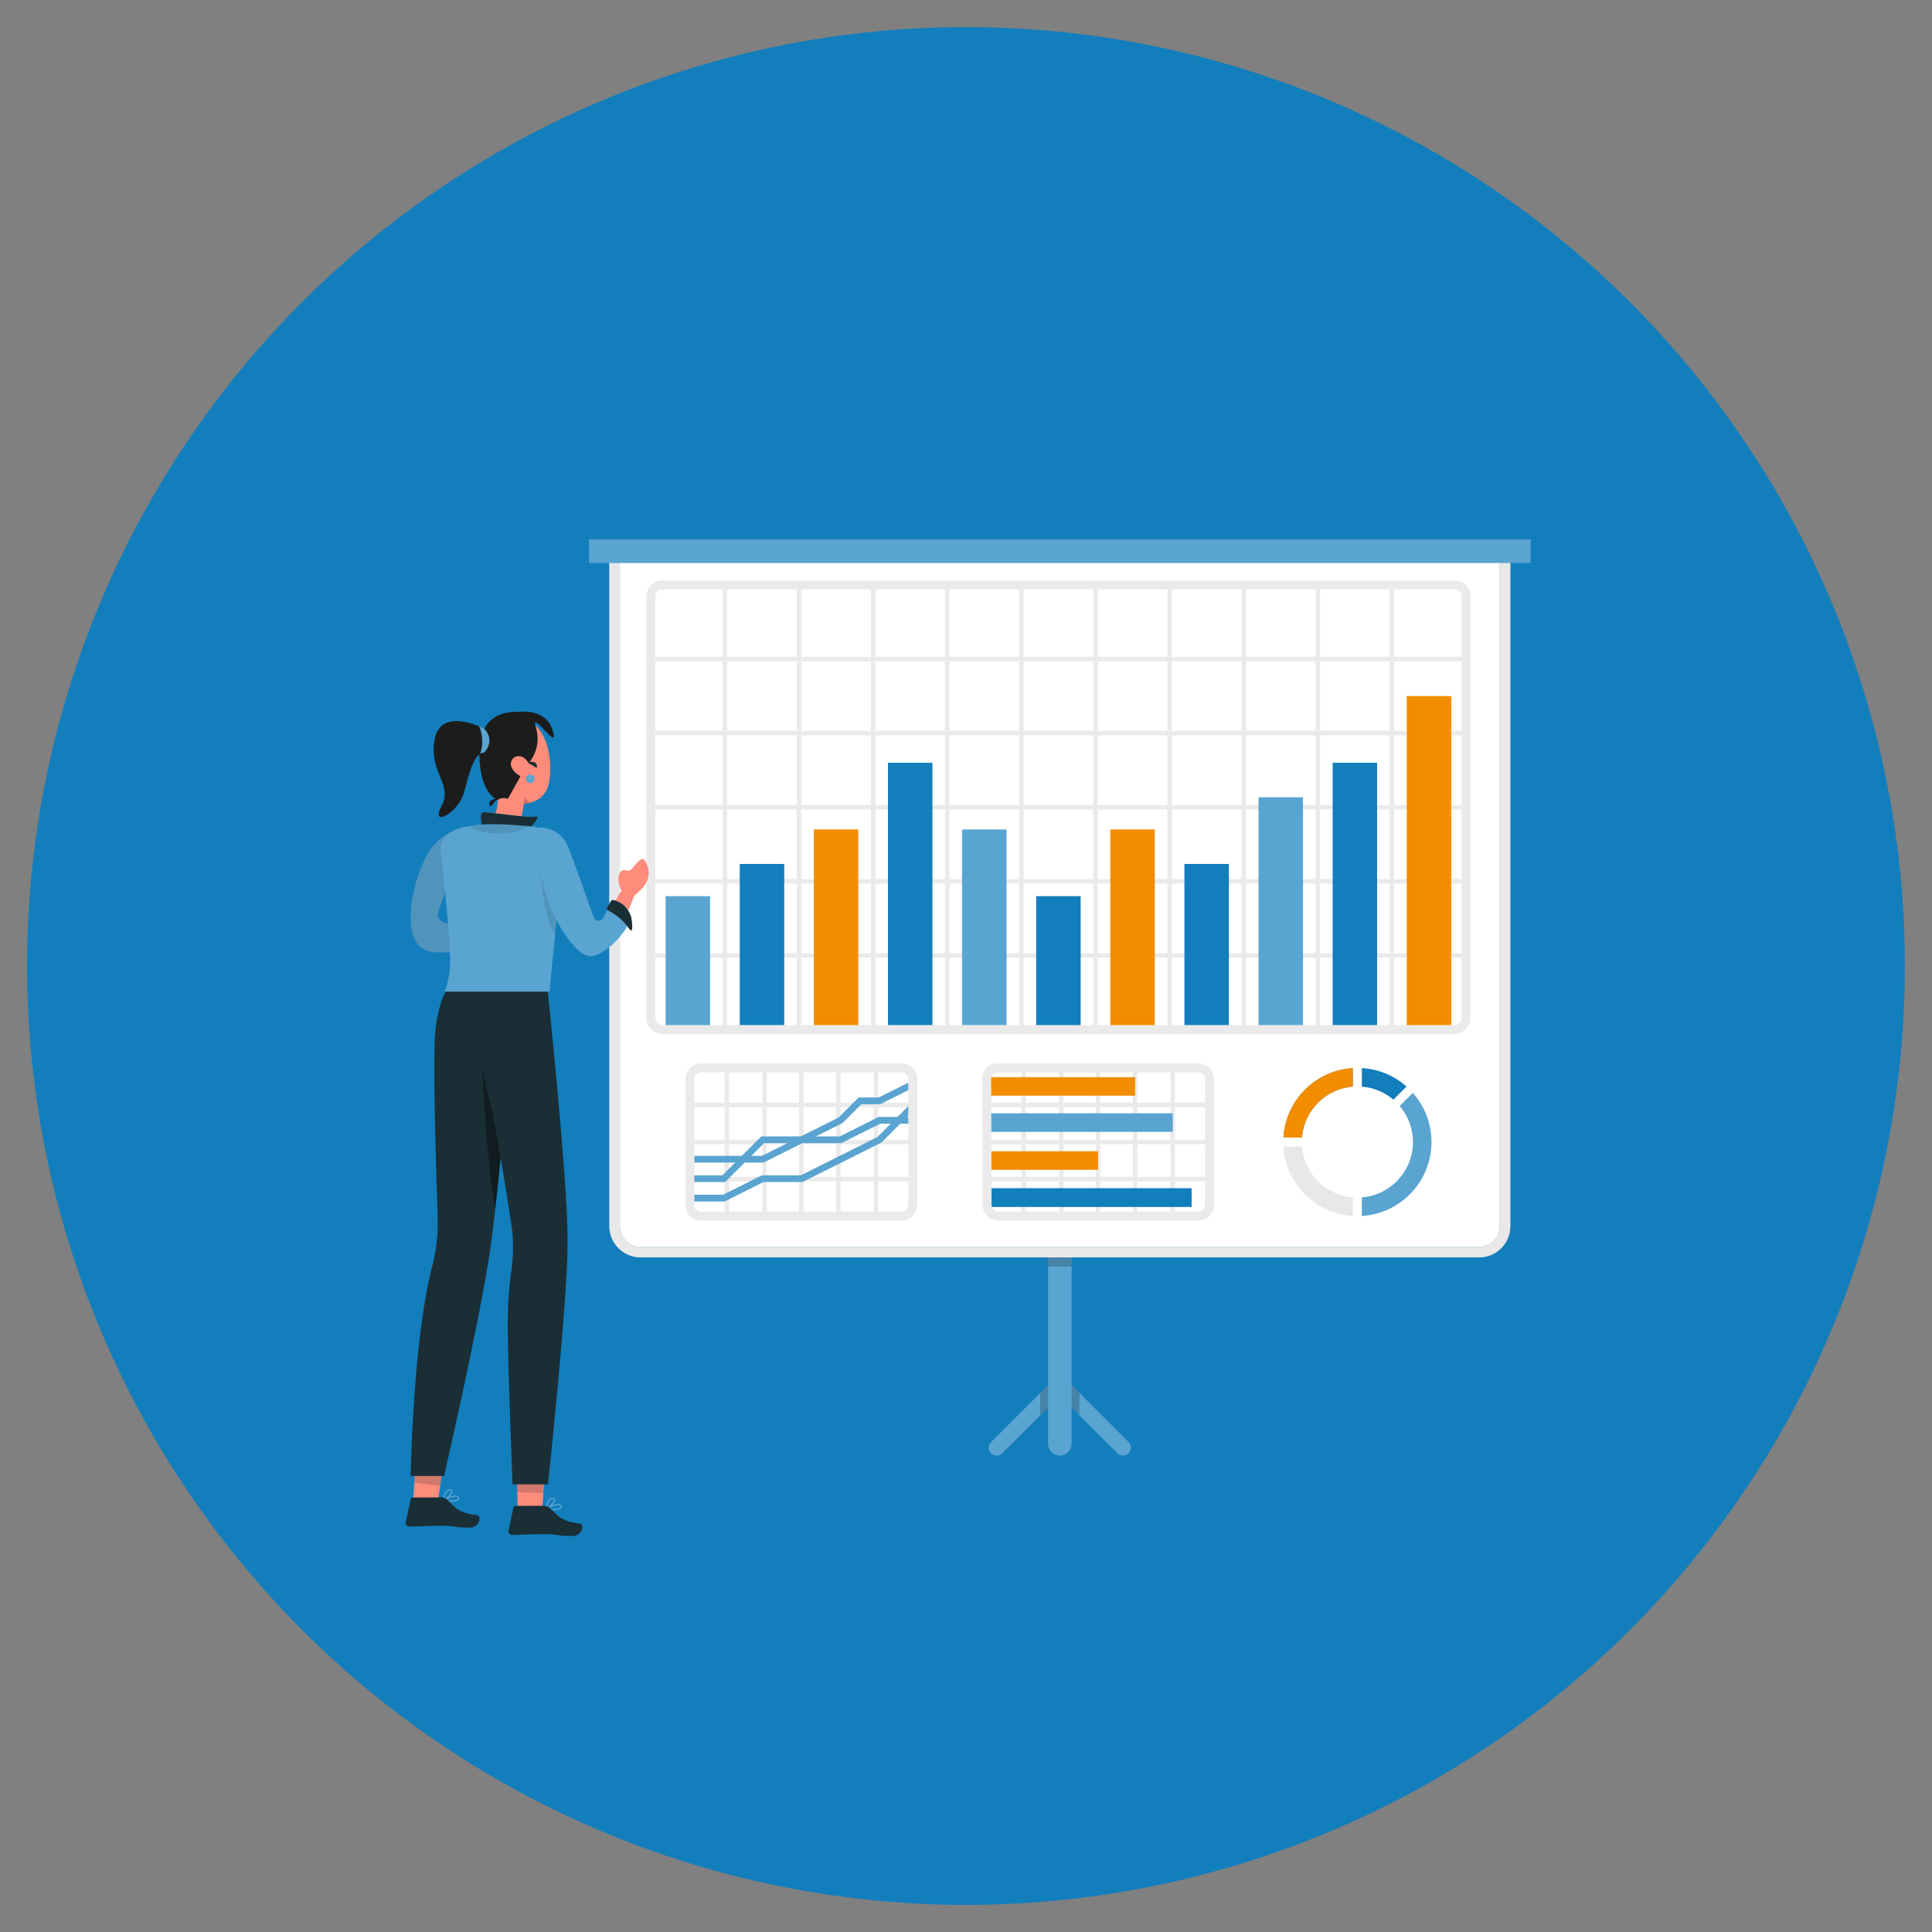 <?xml version="1.0" encoding="UTF-8"?> <svg xmlns="http://www.w3.org/2000/svg" id="Layer_1" width="250" height="250" viewBox="0 0 250 250"><rect x="0" y="0" width="250" height="250" fill="#808080" stroke="none"/><defs><style>.cls-1{fill:#fff;}.cls-2{fill:#f38d00;}.cls-3{fill:#137ebc;}.cls-4,.cls-5{opacity:.2;}.cls-6{fill:#1c1c1c;}.cls-5,.cls-7{fill:#1a2e35;}.cls-8{opacity:.4;}.cls-9{fill:#eaeaea;}.cls-10{opacity:.1;}.cls-11{fill:#ff8b7b;}.cls-12{fill:#e8e8e8;}.cls-13{fill:#59a4d0;}</style></defs><circle class="cls-3" cx="125" cy="125" r="121.495"></circle><path class="cls-13" d="m129.693,188.052l7.449-7.449,7.449,7.449c.192.192.452.3.724.3h0c.912,0,1.368-1.103.724-1.747l-8.897-8.897-8.897,8.897c-.645.645-.188,1.747.724,1.747h0c.271,0,.532-.108.724-.3Z"></path><polygon class="cls-4" points="137.395 177.96 136.89 177.96 134.608 180.243 134.608 183.03 134.715 183.03 137.142 180.603 139.57 183.03 139.677 183.03 139.677 180.243 137.395 177.96"></polygon><path class="cls-13" d="m135.618,162.025h3.049v24.803c0,.841-.683,1.524-1.524,1.524h0c-.841,0-1.524-.683-1.524-1.524v-24.803h0Z"></path><rect class="cls-4" x="135.618" y="162.025" width="3.049" height="1.848"></rect><path class="cls-13" d="m191.399,162.707h-108.513c-2.229,0-4.042-1.813-4.042-4.042v-88.029h116.596v88.029c0,2.229-1.813,4.042-4.042,4.042Zm-111.189-90.706v86.664c0,1.476,1.201,2.677,2.677,2.677h108.513c1.476,0,2.677-1.201,2.677-2.677v-86.664h-113.866Z"></path><path class="cls-12" d="m191.399,162.707h-108.513c-2.229,0-4.042-1.813-4.042-4.042v-88.029h116.596v88.029c0,2.229-1.813,4.042-4.042,4.042Zm-111.189-90.706v86.664c0,1.476,1.201,2.677,2.677,2.677h108.513c1.476,0,2.677-1.201,2.677-2.677v-86.664h-113.866Z"></path><path class="cls-1" d="m80.209,72.001v86.664c0,1.476,1.201,2.677,2.677,2.677h108.513c1.476,0,2.677-1.201,2.677-2.677v-86.664h-113.866Z"></path><rect class="cls-13" x="76.211" y="69.784" width="121.863" height="3.071"></rect><path class="cls-9" d="m156.509,143.271v-.58h-4.469v-4.505h-.58v4.505h-4.288v-4.505h-.58v4.505h-4.215v-4.505h-.58v4.505h-4.178v-4.505h-.58v4.505h-4.288v-4.505h-.58v4.505h-4.432v.58h4.432v4.215h-4.432v.58h4.432v4.215h-4.432v.58h4.432v4.505h.58v-4.505h4.288v4.505h.58v-4.505h4.178v4.505h.58v-4.505h4.215v4.505h.58v-4.505h4.288v4.505h.58v-4.505h4.469v-.58h-4.469v-4.215h4.469v-.58h-4.469v-4.215h4.469Zm-9.917,0v4.215h-4.215v-4.215h4.215Zm-4.795,0v4.215h-4.178v-4.215h4.178Zm-9.047,0h4.288v4.215h-4.288v-4.215Zm0,9.01v-4.215h4.288v4.215h-4.288Zm4.868,0v-4.215h4.178v4.215h-4.178Zm4.758,0v-4.215h4.215v4.215h-4.215Zm9.083,0h-4.288v-4.215h4.288v4.215Zm0-4.795h-4.288v-4.215h4.288v4.215Z"></path><path class="cls-9" d="m155.049,157.946h-25.857c-1.12,0-2.035-.911-2.04-2.032l-.062-16.261c-.002-.546.209-1.06.595-1.447.386-.387.899-.6,1.445-.6h25.919c1.125,0,2.04.915,2.04,2.039v16.261c0,1.125-.915,2.04-2.04,2.04Zm-25.919-19.18c-.236,0-.457.092-.623.259-.166.167-.257.389-.256.624l.062,16.261c.002.483.396.876.88.876h25.857c.485,0,.88-.395.88-.88v-16.261c0-.485-.395-.879-.88-.879h-25.919Z"></path><polygon class="cls-13" points="151.75 146.457 151.75 144.06 128.268 144.06 128.277 146.457 151.75 146.457"></polygon><path class="cls-2" d="m146.882,139.384h-18.588c-.026.085-.044.173-.044.264l.008,2.133h18.623v-2.398Z"></path><path class="cls-13" d="m154.19,153.77h-25.885l.008,2.14c0,.09.018.175.044.257h25.833v-2.398Z"></path><path class="cls-3" d="m154.19,153.77h-25.885l.008,2.14c0,.09.018.175.044.257h25.833v-2.398Z"></path><polygon class="cls-2" points="142.087 151.372 142.087 148.974 128.286 148.974 128.296 151.372 142.087 151.372"></polygon><path class="cls-9" d="m189.706,85.565v-.58h-9.3v-9.3h-.58v9.3h-9.01v-9.3h-.58v9.3h-9.01v-9.3h-.58v9.3h-9.01v-9.3h-.58v9.3h-9.01v-9.3h-.58v9.3h-9.01v-9.3h-.58v9.3h-9.01v-9.3h-.58v9.3h-9.01v-9.3h-.58v9.3h-9.01v-9.3h-.58v9.3h-9.01v-9.3h-.58v9.3h-9.3v.58h9.3v9.01h-9.3v.58h9.3v9.01h-9.3v.58h9.3v9.01h-9.3v.58h9.3v9.01h-9.3v.58h9.3v9.3h.58v-9.3h9.01v9.3h.58v-9.3h9.01v9.3h.58v-9.3h9.01v9.3h.58v-9.3h9.01v9.3h.58v-9.3h9.01v9.3h.58v-9.3h9.01v9.3h.58v-9.3h9.01v9.3h.58v-9.3h9.01v9.3h.58v-9.3h9.01v9.3h.58v-9.3h9.3v-.58h-9.3v-9.01h9.3v-.58h-9.3v-9.01h9.3v-.58h-9.3v-9.01h9.3v-.58h-9.3v-9.01h9.3Zm-19.47,0v9.01h-9.01v-9.01h9.01Zm-19.18,18.6h-9.01v-9.01h9.01v9.01Zm.58-9.01h9.01v9.01h-9.01v-9.01Zm-10.17,9.01h-9.01v-9.01h9.01v9.01Zm-9.59,0h-9.01v-9.01h9.01v9.01Zm-9.59,0h-9.01v-9.01h9.01v9.01Zm-9.59,0h-9.01v-9.01h9.01v9.01Zm0,.58v9.01h-9.01v-9.01h9.01Zm.58,0h9.01v9.01h-9.01v-9.01Zm9.59,0h9.01v9.01h-9.01v-9.01Zm9.59,0h9.01v9.01h-9.01v-9.01Zm9.59,0h9.01v9.01h-9.01v-9.01Zm9.59,0h9.01v9.01h-9.01v-9.01Zm9.59,0h9.01v9.01h-9.01v-9.01Zm0-.58v-9.01h9.01v9.01h-9.01Zm-.58-18.6v9.01h-9.01v-9.01h9.01Zm-9.59,0v9.01h-9.01v-9.01h9.01Zm-9.59,0v9.01h-9.01v-9.01h9.01Zm-9.59,0v9.01h-9.01v-9.01h9.01Zm-9.59,0v9.01h-9.01v-9.01h9.01Zm-9.59,0v9.01h-9.01v-9.01h9.01Zm-18.6,0h9.01v9.01h-9.01v-9.01Zm0,9.59h9.01v9.01h-9.01v-9.01Zm0,9.59h9.01v9.01h-9.01v-9.01Zm0,18.6v-9.01h9.01v9.01h-9.01Zm9.59,0v-9.01h9.01v9.01h-9.01Zm9.59,0v-9.01h9.01v9.01h-9.01Zm9.59,0v-9.01h9.01v9.01h-9.01Zm9.59,0v-9.01h9.01v9.01h-9.01Zm9.59,0v-9.01h9.01v9.01h-9.01Zm9.59,0v-9.01h9.01v9.01h-9.01Zm9.59,0v-9.01h9.01v9.01h-9.01Zm18.6,0h-9.01v-9.01h9.01v9.01Zm0-9.59h-9.01v-9.01h9.01v9.01Zm0-9.59h-9.01v-9.01h9.01v9.01Zm0-9.59h-9.01v-9.01h9.01v9.01Z"></path><path class="cls-9" d="m188.194,133.806h-102.467c-.559,0-1.084-.218-1.479-.613-.395-.395-.613-.921-.613-1.48v-54.516c0-1.154.939-2.092,2.092-2.092h102.467c1.154,0,2.092.939,2.092,2.092v54.516c0,1.154-.939,2.092-2.092,2.092Zm-102.467-57.541c-.514,0-.932.418-.932.932v54.516c0,.249.097.483.273.659.176.176.41.273.659.273h102.467c.514,0,.932-.418.932-.932v-54.516c0-.514-.418-.932-.932-.932h-102.467Z"></path><rect class="cls-2" x="105.313" y="107.332" width="5.754" height="25.313"></rect><rect class="cls-3" x="114.903" y="98.701" width="5.754" height="33.944"></rect><rect class="cls-13" x="124.493" y="107.332" width="5.754" height="25.313"></rect><rect class="cls-13" x="86.133" y="115.963" width="5.754" height="16.682"></rect><rect class="cls-3" x="95.723" y="111.796" width="5.754" height="20.849"></rect><rect class="cls-3" x="134.084" y="115.963" width="5.754" height="16.682"></rect><rect class="cls-2" x="182.034" y="90.07" width="5.754" height="42.576"></rect><rect class="cls-2" x="143.674" y="107.332" width="5.754" height="25.313"></rect><rect class="cls-3" x="172.444" y="98.701" width="5.754" height="33.944"></rect><rect class="cls-13" x="162.854" y="103.165" width="5.754" height="29.481"></rect><rect class="cls-3" x="153.264" y="111.796" width="5.754" height="20.849"></rect><path class="cls-3" d="m176.223,138.205v2.404c1.55.124,2.961.738,4.078,1.689l1.699-1.699c-1.557-1.38-3.566-2.261-5.777-2.393Z"></path><path class="cls-12" d="m175.063,154.943c-3.509-.28-6.307-3.078-6.587-6.587h-2.404c.289,4.834,4.157,8.703,8.991,8.991v-2.404Z"></path><path class="cls-13" d="m168.475,147.196c.28-3.509,3.078-6.307,6.588-6.587v-2.404c-4.834.289-8.702,4.157-8.991,8.991h2.403Z"></path><path class="cls-2" d="m168.475,147.196c.28-3.509,3.078-6.307,6.588-6.587v-2.404c-4.834.289-8.702,4.157-8.991,8.991h2.403Z"></path><path class="cls-13" d="m182.821,141.418l-1.699,1.699c1.068,1.255,1.714,2.881,1.714,4.658,0,3.777-2.912,6.872-6.613,7.167v2.404c5.026-.3,9.01-4.47,9.01-9.571,0-2.44-.912-4.665-2.413-6.357Z"></path><path class="cls-9" d="m118.112,143.271v-.58h-4.469v-4.505h-.58v4.505h-4.288v-4.505h-.58v4.505h-4.215v-4.505h-.58v4.505h-4.178v-4.505h-.58v4.505h-4.288v-4.505h-.58v4.505h-4.432v.58h4.432v4.215h-4.432v.58h4.432v4.215h-4.432v.58h4.432v4.505h.58v-4.505h4.288v4.505h.58v-4.505h4.178v4.505h.58v-4.505h4.215v4.505h.58v-4.505h4.288v4.505h.58v-4.505h4.469v-.58h-4.469v-4.215h4.469v-.58h-4.469v-4.215h4.469Zm-9.917,0v4.215h-4.215v-4.215h4.215Zm-4.795,0v4.215h-4.178v-4.215h4.178Zm-9.047,0h4.288v4.215h-4.288v-4.215Zm0,9.01v-4.215h4.288v4.215h-4.288Zm4.868,0v-4.215h4.178v4.215h-4.178Zm4.758,0v-4.215h4.215v4.215h-4.215Zm9.083,0h-4.288v-4.215h4.288v4.215Zm0-4.795h-4.288v-4.215h4.288v4.215Z"></path><path class="cls-9" d="m116.649,157.946h-25.919c-1.126,0-2.042-.916-2.042-2.042v-16.256c0-1.126.916-2.042,2.042-2.042h25.919c1.126,0,2.042.916,2.042,2.042v16.256c0,1.126-.916,2.042-2.042,2.042Zm-25.919-19.18c-.486,0-.882.396-.882.882v16.256c0,.487.396.882.882.882h25.919c.487,0,.882-.396.882-.882v-16.256c0-.487-.396-.882-.882-.882h-25.919Z"></path><polygon class="cls-13" points="113.693 142.016 111.098 142.016 108.504 144.611 103.624 147.051 98.511 147.051 93.477 152.086 89.848 152.086 89.848 152.956 93.837 152.956 98.872 147.921 103.829 147.921 109.019 145.326 111.459 142.886 113.899 142.886 117.532 141.07 117.532 140.097 113.693 142.016"></polygon><polygon class="cls-13" points="113.538 147.128 103.624 152.086 98.589 152.086 93.554 154.603 89.848 154.603 89.848 155.473 93.759 155.473 98.794 152.956 103.829 152.956 114.054 147.843 117.532 144.365 117.532 143.135 113.538 147.128"></polygon><polygon class="cls-13" points="113.693 144.533 108.659 147.051 103.624 147.051 98.589 149.568 89.848 149.568 89.848 150.438 98.794 150.438 103.829 147.921 108.864 147.921 113.899 145.403 117.532 145.403 117.532 144.533 113.693 144.533"></polygon><polygon class="cls-11" points="53.793 188.477 53.472 194.144 56.639 194.398 57.45 189.02 53.793 188.477"></polygon><path class="cls-13" d="m57.384,194.225c-.032-.007-.057-.032-.064-.064-.006-.033.009-.065.038-.082.051-.029,1.203-.694,1.756-.544.103.026.192.092.248.183.075.101.078.237.007.341-.136.177-.561.255-.972.256-.34,0-.679-.03-1.013-.09Zm.254-.106c.616.074,1.452.065,1.604-.151.022-.027.042-.074-.016-.171-.032-.058-.089-.098-.154-.109-.049-.014-.099-.02-.15-.019-.452.068-.888.221-1.283.45Z"></path><path class="cls-13" d="m57.343,194.221c-.024-.015-.037-.042-.035-.071.004-.042.089-.935.509-1.283.121-.103.278-.152.436-.136.216.021.284.13.292.219.072.372-.72,1.093-1.116,1.27-.01.005-.022.006-.033.003-.018.006-.037.005-.054-.003Zm.858-1.341c-.099,0-.195.035-.271.1-.246.286-.398.641-.435,1.017.409-.244.929-.808.907-1.033-.006-.02-.015-.077-.156-.088l-.045.004h0Z"></path><path class="cls-7" d="m57.044,193.763l-3.614.015c-.136,0-.254.095-.283.228l-.641,2.943c-.059.261.105.52.365.578.033.008.068.012.102.012,1.303-.028,2.461-.104,4.083-.109,1.914-.007,1.429.224,3.68.246,1.356.012,1.598-1.53,1.022-1.603-2.633-.32-2.909-1.113-3.928-2.051-.221-.18-.501-.272-.786-.259Z"></path><polygon class="cls-5" points="53.601 191.862 56.961 192.264 57.45 189.02 53.793 188.477 53.601 191.862"></polygon><path class="cls-7" d="m59.726,125.494s-3.285,2.173-3.489,9.49c-.147,5.282.196,16.625.398,22.525.072,2.111-.156,4.217-.69,6.261-.933,3.57-2.378,11.492-2.815,27.219h4.329s4.685-20.27,6.01-29.539c1.324-9.269,3.463-35.956,3.463-35.956h-7.206Z"></path><path class="cls-8" d="m65.891,137.805l-3.483-.943s.329,11.967,1.673,19.642c.604-5.395,1.273-12.595,1.81-18.7Z"></path><polygon class="cls-11" points="66.856 189.702 66.989 195.376 70.166 195.376 70.544 189.95 66.856 189.702"></polygon><path class="cls-13" d="m70.68,195.311c-.032-.007-.057-.032-.064-.064-.006-.033.009-.065.038-.082.051-.029,1.203-.694,1.756-.544.103.026.192.092.248.183.075.101.078.237.007.341-.136.177-.561.255-.972.256-.34,0-.679-.03-1.013-.09Zm.253-.106c.616.074,1.451.065,1.604-.151.022-.027.042-.074-.016-.171-.032-.058-.089-.098-.154-.109-.049-.014-.099-.02-.15-.019-.452.068-.888.221-1.283.45Z"></path><path class="cls-13" d="m70.639,195.307c-.024-.015-.037-.042-.035-.071.004-.042.089-.935.509-1.283.121-.103.278-.152.436-.136.216.021.284.13.292.219.072.372-.721,1.093-1.115,1.27-.01.005-.022.006-.033.003-.018.006-.037.005-.054-.003Zm.858-1.341c-.099,0-.195.035-.27.1-.246.286-.398.641-.435,1.017.409-.244.929-.808.907-1.033-.006-.02-.015-.077-.157-.088l-.045.004h0Z"></path><path class="cls-7" d="m70.34,194.849l-3.614.015c-.136,0-.254.095-.283.228l-.641,2.943c-.059.261.105.52.366.578.033.008.068.012.102.012,1.303-.028,2.461-.104,4.083-.109,1.914-.007,1.429.224,3.68.246,1.356.012,1.598-1.53,1.022-1.603-2.633-.32-2.909-1.113-3.928-2.051-.221-.18-.501-.272-.786-.259Z"></path><polygon class="cls-5" points="66.935 193.091 70.316 193.223 70.544 189.95 66.856 189.702 66.935 193.091"></polygon><path class="cls-7" d="m62.858,127.395s-2.063,5.346.407,14.668c1.034,3.901,2.829,15.894,2.829,15.894.375,2.106.393,4.258.086,6.375-.267,1.846-.522,4.571-.471,8.085.102,7.028.611,19.659.611,19.659h4.584s2.544-23.504,2.546-31.372c.002-8.558-2.75-34.123-2.75-34.123l-7.843.815Z"></path><path class="cls-11" d="m62.73,106.558s1.927-.314,1.686-3.88c0,0,1.743-.924,2.965.062,1.222.986-.839,3.579.663,4.53,0,0-1.215.926-5.314-.712Z"></path><path class="cls-11" d="m71.037,101.297c-.273,1.422-1.21,2.249-2.375,2.571l-.004.004c-.281.077-.583.126-.884.147-1.129.077-2.351-.228-3.357-.843-1.597-1.483-1.67-2.766-1.992-5.781-.077-.636-.004-1.283.216-1.886.77-2.151,3.141-3.268,5.293-2.498,3.015,1.088,3.63,5.541,3.105,8.287Z"></path><path class="cls-4" d="m68.67,103.86s0,.004-.008.008l-.004.004c-.281.077-.583.126-.884.147l.134-.921s.318.644.762.762Z"></path><path class="cls-6" d="m67.223,92.112s3.335-.475,4.248,2.275c.913,2.75-1.526-.802-2.124-.883-.598-.081,1.557,2.506-1.302,5.699l-2.316,4.148s-.895-.274-1.296.169c0,0-1.861-.553-2.303-4.316-.441-3.763.373-7.26,5.093-7.091Z"></path><path class="cls-7" d="m68.044,98.687s1.25-.429,1.419.351c.17.781-.394-.16-1.419-.351Z"></path><path class="cls-6" d="m64.704,103.268s-1.675.115-1.369.858c.306.743.328-.524,1.369-.858Z"></path><path class="cls-6" d="m62.656,94.279s-5.623-2.933-6.413,1.392c-.791,4.325,2.418,5.767.884,8.65-1.535,2.883,2.279.884,2.976-1.953.698-2.837,1.387-4.966,2.554-4.994,0,0,1.53-1.463,0-3.094Z"></path><path class="cls-13" d="m62.656,94.279s-.249-.13-.648-.294c.336.84.636,2.164.102,3.576.17-.115.351-.184.546-.188,0,0,1.53-1.463,0-3.094Z"></path><path class="cls-11" d="m67.858,98.105c.483.388.791.952.857,1.568.081.817-.687,1.091-1.385.752-.633-.307-1.429-1.102-1.185-1.87.244-.768,1.117-.917,1.713-.449Z"></path><circle class="cls-13" cx="68.605" cy="100.787" r=".56"></circle><path class="cls-13" d="m60.4,106.965s-3.552.263-5.487,4.337c-1.935,4.074-3.26,11.714,1.324,11.917,4.584.204,4.163-.917,4.163-.917l.01-2.037-2.937-.882c-.618-.185-.955-.849-.741-1.457l1.542-4.384,2.126-6.578Z"></path><path class="cls-10" d="m60.4,106.965s-3.552.263-5.487,4.337c-1.935,4.074-3.26,11.714,1.324,11.917,4.584.204,4.163-.917,4.163-.917l.01-2.037-2.937-.882c-.618-.185-.955-.849-.741-1.457l1.542-4.384,2.126-6.578Z"></path><path class="cls-13" d="m62.71,107.86s-1.12-2.813,0-2.762c1.12.051,5.551.764,6.621.56s-1.783,2.546-1.783,2.546l-4.838-.345Z"></path><path class="cls-7" d="m62.71,107.86s-1.12-2.813,0-2.762c1.12.051,5.551.764,6.621.56s-1.783,2.546-1.783,2.546l-4.838-.345Z"></path><path class="cls-13" d="m57.561,128.312s.769-1.963.688-4.177c-.157-4.288-.853-11.045-1.198-13.744-.423-3.31,4.074-3.979,8.76-3.674,4.685.306,7.334.204,6.824,5.704-.509,5.5-1.528,15.89-1.528,15.89h-13.547Z"></path><path class="cls-10" d="m72.564,113.2c-.491-.678-.898-1.089-.898-1.089l-1.785.406s.557,6.72,1.954,8.314c.251-2.597.52-5.409.728-7.631Z"></path><path class="cls-13" d="m69.689,107.093s2.743-.273,3.864,2.579c.812,2.067,2.427,6.649,3.254,9.014.197.563.969.619,1.248.092l1.1-2.078s1.63.306,2.241,1.732c.611,1.426-3.056,5.303-4.991,5.297-2.149-.007-4.944-5.257-5.704-7.673-1.543-4.9-1.012-8.963-1.012-8.963Z"></path><path class="cls-11" d="m79.155,117.374l1.261-2.143s-.713-1.33-.245-2.192c.468-.862.927-.167,1.376-.429.45-.262,1.467-2.129,1.954-1.193.487.937,1.096,2.55-1.414,4.46l-1.358,3.407-1.573-1.911Z"></path><path class="cls-13" d="m79.343,116.471c.483.091,1.769.49,2.326,2.192.005.015.008.029.011.044.034.196.281,1.661-.004,1.685-.295.025-.684-1.372-2.995-2.59-.141-.074-.195-.25-.112-.386l.493-.816c.058-.097.17-.15.281-.129Z"></path><path class="cls-7" d="m79.343,116.471c.483.091,1.769.49,2.326,2.192.005.015.008.029.011.044.034.196.281,1.661-.004,1.685-.295.025-.684-1.372-2.995-2.59-.141-.074-.195-.25-.112-.386l.493-.816c.058-.097.17-.15.281-.129Z"></path><path class="cls-10" d="m65.812,106.718c-1.781-.116-3.534-.091-5.001.166.344.43,1.199.854,3.19.948,2.926.138,3.324-.53,4.45-.923-.786-.082-1.668-.128-2.639-.191Z"></path></svg> 